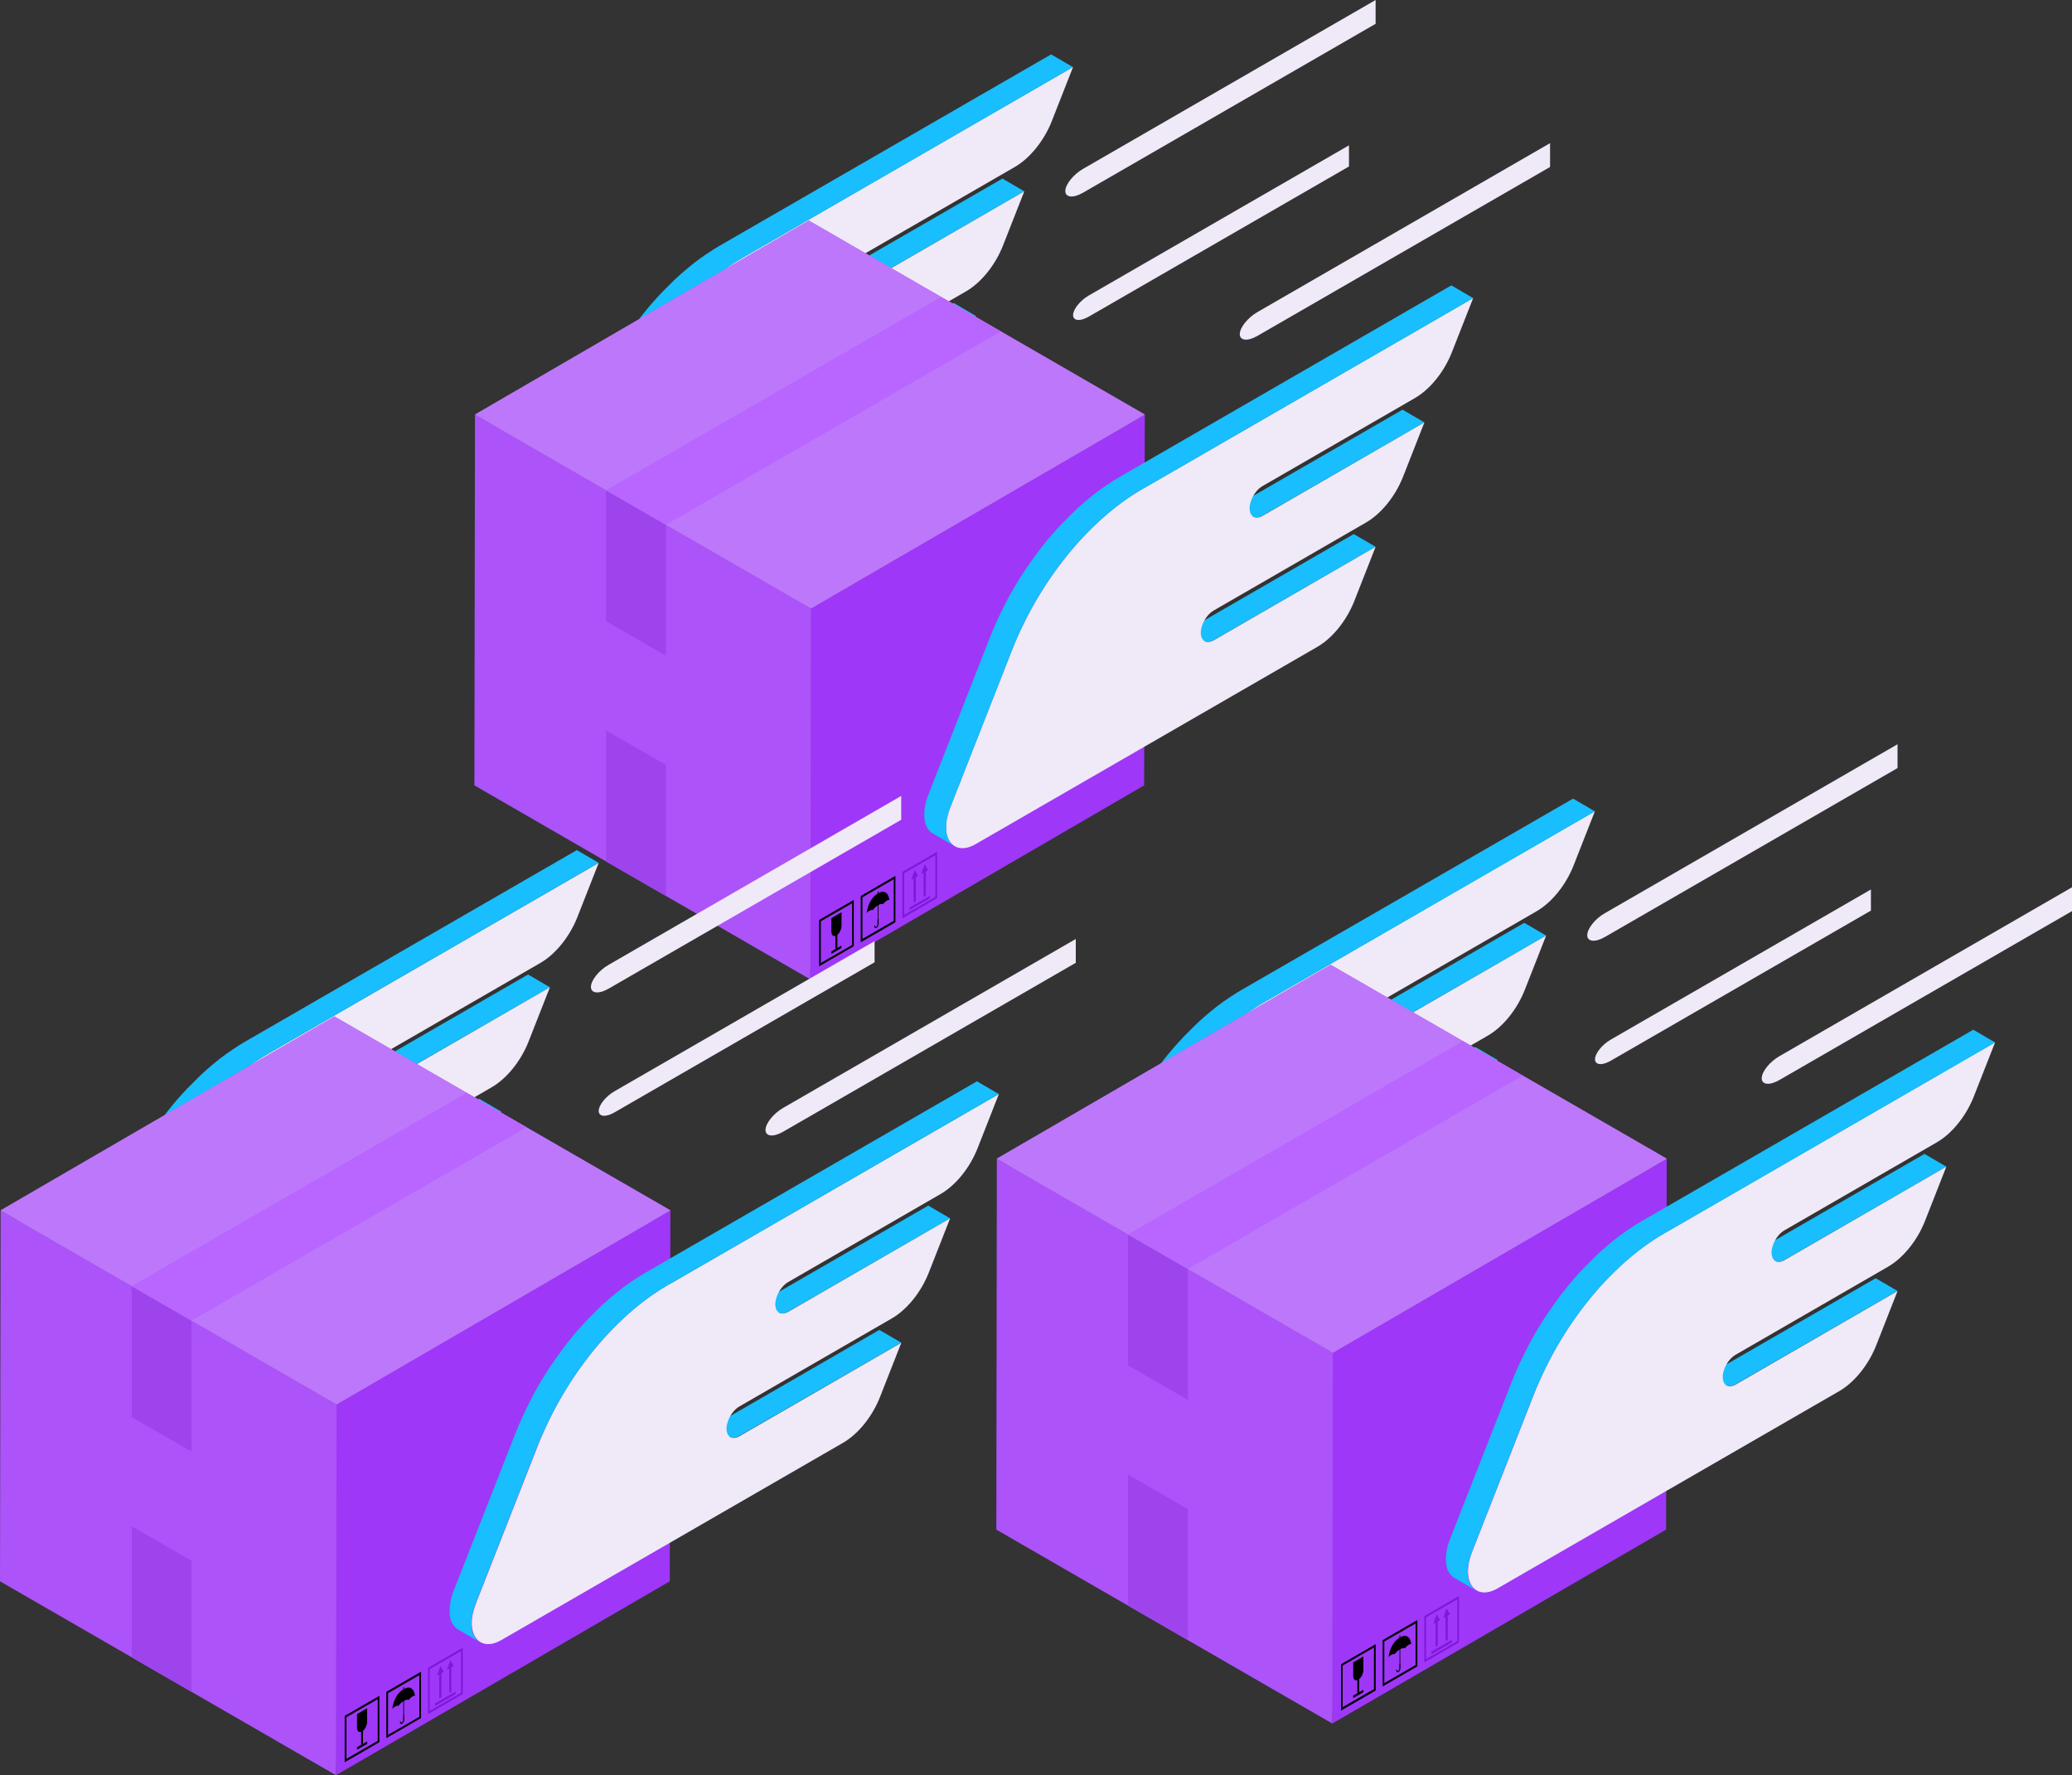 <svg xmlns="http://www.w3.org/2000/svg" viewBox="0 0 2000 1713.8" id="Fastproductdelivery"><rect x="0" y="0" width="2000" height="1713.8" fill="#333333" stroke="none"/><path fill="#18befd" d="m941.6 304.8-21.1-12.3-156.2 90.2c-.5.3-1.1.6-1.6.8-.2.1-.3.1-.5.2l-.9.3c-.2.1-.4.1-.6.2-.2 0-.3.1-.5.1s-.4.1-.7.1H758.2c-.3 0-.6-.1-.9-.1-.1 0-.2 0-.2-.1-.2-.1-.4-.1-.7-.2-.1 0-.1 0-.2-.1-.3-.1-.5-.2-.8-.4l21.1 12.3h.1l.6.3h.1c.1 0 .1 0 .2.1.1 0 .2.1.3.1.1 0 .2.1.3.1.1 0 .2 0 .2.1h.1c.2 0 .5.1.7.1H780.8c.1 0 .2 0 .3-.1.2 0 .3-.1.5-.1.1 0 .2 0 .3-.1.1 0 .2-.1.3-.1l.9-.3c.1 0 .2-.1.3-.1.1 0 .1-.1.2-.1.5-.2 1-.5 1.6-.8l156.4-90.1zM988.7 184.7l-21.1-12.3-156.2 90.2c-.5.3-1.1.6-1.6.8-.2.1-.3.1-.5.2l-.9.3c-.2.1-.4.1-.6.2-.2 0-.3.1-.5.1s-.4.1-.7.1H805.3c-.3 0-.6-.1-.9-.1-.1 0-.2 0-.2-.1-.2-.1-.4-.1-.7-.2-.1 0-.1 0-.2-.1-.3-.1-.5-.2-.8-.4l21.1 12.3h.1l.6.3h.1c.1 0 .1 0 .2.1.1 0 .2.1.3.1.1 0 .2.1.3.1.1 0 .2 0 .2.1h.1c.2 0 .5.1.7.1H827.9c.1 0 .2 0 .3-.1.2 0 .3-.1.5-.1.1 0 .2 0 .3-.1.1 0 .2-.1.3-.1l.9-.3c.1 0 .2-.1.3-.1.1 0 .1-.1.2-.1.5-.2 1-.5 1.6-.8l156.4-90.1z" class="coloraec7e6 svgShape"></path><path fill="#f0e9f7" d="m716.3 249.1 319.5-184.5-20.5 52.2c-7.5 19.1-21.2 36.1-36.1 44.6l-146.8 84.8c-4.4 2.5-8.5 7.6-10.7 13.3-4.9 12.4 1.2 20.9 10.8 15.4l156.2-90.2-20.5 52.2c-7.5 19.1-21.2 36.1-36.1 44.6l-146.8 84.8c-4.4 2.5-8.5 7.6-10.7 13.3-4.9 12.4 1.2 20.9 10.8 15.4l156.2-90.2-20.5 52.2c-7.5 19.1-21.2 36.1-36.1 44.6L555.6 591.8c-22 12.7-35.8-6.9-24.7-35.1l59.6-151.9c26.1-66.5 74-125.7 125.8-155.7z" class="colore9f0f7 svgShape"></path><path fill="#18befd" d="M595.3 393.1c.5-1.1 1-2.3 1.5-3.4.4-.9.8-1.9 1.3-2.8.5-1.1 1.1-2.3 1.6-3.4.4-.9.9-1.8 1.3-2.8.6-1.1 1.1-2.3 1.7-3.4.4-.9.9-1.8 1.3-2.7.6-1.2 1.2-2.3 1.8-3.5.4-.8.9-1.7 1.3-2.5.7-1.3 1.5-2.7 2.2-4 .4-.7.7-1.3 1.1-2 1.1-1.9 2.1-3.8 3.2-5.7.1-.1.1-.2.2-.3l3.6-6c.4-.6.8-1.3 1.2-1.9.8-1.3 1.6-2.7 2.5-4 .4-.7.9-1.4 1.3-2.1.9-1.3 1.7-2.6 2.6-4 .5-.8 1-1.5 1.6-2.3.8-1.2 1.6-2.4 2.5-3.6.5-.7 1-1.5 1.6-2.2l3-4.2c.5-.7 1-1.3 1.4-2 1.3-1.8 2.7-3.6 4-5.3.2-.2.3-.4.5-.6 1.7-2.2 3.4-4.3 5.1-6.4.5-.6.9-1.1 1.4-1.7 1.4-1.7 2.9-3.5 4.4-5.2.4-.4.8-.9 1.1-1.3.6-.6 1.1-1.3 1.7-1.9l2.4-2.7c.6-.7 1.2-1.3 1.8-1.9.8-.9 1.6-1.7 2.4-2.6.6-.7 1.2-1.3 1.9-1.9l2.4-2.4 1.9-1.9 2.1-2.1c1.4-1.3 2.7-2.6 4.1-3.9l1.2-1.2c1.8-1.6 3.6-3.3 5.3-4.8.4-.4.9-.7 1.3-1.1l4.2-3.6 1.8-1.5c1.4-1.1 2.7-2.2 4.1-3.3l1.5-1.2c1.8-1.4 3.7-2.8 5.6-4.2l.9-.6c1.6-1.1 3.2-2.2 4.7-3.3l1.8-1.2c1.4-.9 2.7-1.8 4.1-2.7.6-.4 1.1-.7 1.7-1.1 1.9-1.2 3.8-2.3 5.7-3.4l319.5-184.5-21.1-12.3-319.4 184.4c-1.9 1.1-3.8 2.3-5.7 3.4-.6.4-1.1.7-1.7 1.1-1.4.9-2.8 1.8-4.1 2.7l-1.8 1.2-4.8 3.3-.9.6c-1.9 1.4-3.7 2.8-5.6 4.2l-1.5 1.2c-1.4 1.1-2.7 2.2-4.1 3.3l-1.8 1.5-4.2 3.6c-.4.4-.9.7-1.3 1.1-1.8 1.6-3.6 3.2-5.3 4.8l-1.2 1.2c-1.4 1.3-2.8 2.6-4.1 4l-.8.8-1.3 1.3-1.9 1.9-2.4 2.4c-.6.6-1.2 1.3-1.9 1.9-.8.8-1.6 1.7-2.4 2.6-.6.6-1.2 1.3-1.8 1.9l-2.4 2.7c-.6.6-1.1 1.3-1.7 1.9l-.4.4c-.3.3-.5.6-.8.9-1.5 1.7-2.9 3.4-4.4 5.2-.5.6-.9 1.1-1.4 1.7-1.7 2.1-3.5 4.3-5.1 6.4 0 0 0 .1-.1.1-.1.2-.3.4-.4.6-1.4 1.8-2.7 3.5-4 5.3-.5.6-1 1.3-1.4 2l-3 4.2c-.3.4-.5.8-.8 1.1-.3.4-.5.7-.8 1.1-.8 1.2-1.7 2.4-2.5 3.6-.5.8-1 1.5-1.6 2.3-.9 1.3-1.7 2.6-2.6 3.9-.4.5-.7 1.1-1.1 1.6-.1.2-.2.3-.3.5-.8 1.3-1.7 2.6-2.5 4-.4.6-.8 1.3-1.2 1.9l-3.6 6c-.1.1-.1.2-.2.3-1.1 1.9-2.2 3.8-3.2 5.7-.4.7-.7 1.4-1.1 2-.7 1.3-1.4 2.6-2.2 4 0 .1-.1.2-.1.3-.4.8-.8 1.5-1.2 2.3-.6 1.2-1.2 2.3-1.8 3.5-.5.9-.9 1.8-1.3 2.7-.6 1.1-1.1 2.3-1.7 3.4-.1.2-.2.3-.2.5-.4.8-.7 1.5-1.1 2.3-.5 1.1-1.1 2.3-1.6 3.4-.4.9-.9 1.9-1.3 2.8-.5 1.1-1 2.3-1.5 3.4-.1.2-.2.4-.3.7-.5 1.1-.9 2.1-1.4 3.2-.3.6-.5 1.3-.8 1.9-.8 2-1.6 3.9-2.4 5.9l-59.6 151.9c-.1.1-.1.3-.2.4-.4 1-.7 1.9-1 2.8 0 .1-.1.2-.1.3-.3.9-.6 1.8-.8 2.7v.1c-.2.9-.4 1.7-.6 2.6 0 .2-.1.4-.1.6v.1c-.2.9-.3 1.7-.5 2.6 0 .2-.1.4-.1.7 0 .2-.1.4-.1.6-.1.6-.1 1.1-.2 1.7v.3c-.1.8-.1 1.7-.1 2.5v3.2c.1.8.1 1.5.2 2.2v.2c.1.7.2 1.3.4 1.9 0 .2.1.4.1.6.1.5.3 1 .4 1.5 0 .2.1.3.1.5.2.6.4 1.2.7 1.8.1.1.1.2.2.3.2.5.4.9.7 1.3.1.2.2.3.3.5.3.4.5.8.8 1.2.1.1.1.2.2.3.4.5.7.9 1.1 1.3l.3.3c.3.3.6.6 1 .9.1.1.2.2.4.3.4.3.9.7 1.4.9l21.1 12.3c-.5-.3-.9-.6-1.4-.9-.1-.1-.3-.2-.4-.3-.3-.3-.7-.6-1-.9l-.3-.3c-.4-.4-.8-.8-1.1-1.3-.1-.1-.1-.2-.2-.3-.3-.4-.6-.8-.8-1.2-.1-.2-.2-.3-.3-.5-.2-.4-.5-.9-.7-1.3-.1-.1-.1-.2-.2-.3-.3-.6-.5-1.2-.7-1.8-.1-.2-.1-.3-.1-.5-.2-.5-.3-1-.4-1.5 0-.2-.1-.4-.1-.6-.1-.6-.3-1.3-.4-1.9v-.2c-.1-.7-.2-1.5-.2-2.2v-3.2c0-.8 0-1.6.1-2.5v-.3c.1-.7.2-1.5.3-2.3 0-.2.1-.4.1-.7.1-.8.3-1.7.5-2.6v-.1c0-.2.1-.4.2-.6.2-.8.4-1.7.6-2.6.3-.9.5-1.9.8-2.8 0-.1.1-.2.1-.3l1.2-3.3 59.6-151.9c.8-2 1.6-3.9 2.4-5.9.3-.6.5-1.3.8-1.9.7-1.3 1.3-2.6 1.8-3.9z" class="coloraec7e6 svgShape"></path><path fill="#8654b2" d="m1089.6 400.2-.6 358-308.9-178.3.6-358z" class="colorb27a54 svgShape"></path><path fill="#a366d9" d="M1089.6 400.2h15.4L780.7 212.9v9z" class="colord99566 svgShape"></path><path fill="#905abf" d="m780.7 221.9-.6 358-306.8 178.3.6-358z" class="colorbf835a svgShape"></path><path fill="#a366d9" d="M780.7 221.9v-9L458.5 400.2h15.4z" class="colord99566 svgShape"></path><path fill="#7d4ea6" d="M780.1 579.9 473.3 758.2l306.8 178.3L1089 758.2z" class="colora6714e svgShape"></path><path fill="#9e37f8" d="m1105 400.2-.6 358-322.2 187.3.6-358.1z" class="colorf8ab37 svgShape"></path><path fill="#a366d9" d="m782.7 578.5.1 8.9L1105 400.2h-15.4z" class="colord99566 svgShape"></path><path fill="#ac53f9" d="m782.8 587.4-.6 358.1-324.3-187.3.6-358z" class="colorf9b953 svgShape"></path><path fill="#a366d9" d="M782.7 578.5 473.9 400.2h-15.4l324.3 187.2z" class="colord99566 svgShape"></path><path fill="#9e44ed" d="m642.8 865-57.7-33.3V705.2l57.7 33.3zM642.8 633.1l-57.7-33.3V473.3l57.7 33.3z" class="colored4944 svgShape"></path><g fill="#8018db" class="colordb8918 svgShape"><path d="m824.1 913.5-33.5 19.4v-44.7l33.5-19.4v44.7zm-31.8 16.2 30.2-17.4V872l-30.2 17.4v40.3z" fill="#000000" class="color000000 svgShape"></path><path d="M807.4 903.1c-2.7 1.6-4.9-.1-4.9-3.7v-13l9.8-5.7v13c-.1 3.7-2.2 7.9-4.9 9.4z" fill="#000000" class="color000000 svgShape"></path><path d="m808.3 915.1-1.9 1.1v-17.3l1.9-1z" fill="#000000" class="color000000 svgShape"></path><path d="M802.5 920.9v-2.4l9.7-5.7v2.4z" fill="#000000" class="color000000 svgShape"></path></g><g fill="#8018db" class="colordb8918 svgShape"><path d="m864.3 890.3-33.5 19.4V865l33.5-19.4v44.7zm-31.8 16.1 30.2-17.4v-40.2l-30.2 17.4v40.2z" fill="#000000" class="color000000 svgShape"></path><path d="m848 862.2-.1-1.3V860.6c0-.1 0-.1-.1-.2H847.5l-.1.1c0 .1-.1.1-.1.2s-.1.2-.1.3l-.1 1.5v.2c-8.4 5.2-10.2 15.9-10.5 18.7 0 0 1.2-1.5 3.1-2.4 1.9-.9 2.9-.5 2.9-.5s1.5-2.5 4.6-4.4v13.6l-.2.1v4.7c0 .9-.6 1.9-1.2 2.2-.6.3-1 0-1.1-.7v-.3c0-.3-.1-.4-.3-.4-.1 0-.1 0-.2.1l-.1.1-.1.1v.8c.1 1.3.9 2 1.9 1.5 1.2-.6 2.2-2.4 2.2-4v-4.7l-.2.1v-13.6c3.1-1.7 4.6-.9 4.6-.9s1-1.6 2.9-2.9c1.9-1.4 3.1-1.1 3.1-1.1-.4-2.4-2.1-11.2-10.5-6.6z" fill="#000000" class="color000000 svgShape"></path></g><path fill="#8018db" d="M904.5 867.1 871 886.5v-44.7l33.5-19.4v44.7zm-31.8 16.1 30.2-17.4v-40.2L872.7 843v40.2z" class="colordb8918 svgShape"></path><path fill="#8018db" d="M897.6 867.2 878 878.5v-2.4l19.6-11.3zM884 870.3l-2.1 1.2v-24.7l2.1-1.2z" class="colordb8918 svgShape"></path><path fill="#8018db" d="m886.2 845.6-3.2-5.7-3.3 9.4zM893.6 864.7l-2.1 1.3v-24.7l2.1-1.3z" class="colordb8918 svgShape"></path><path fill="#8018db" d="m895.8 840-3.2-5.6-3.3 9.4z" class="colordb8918 svgShape"></path><path fill="#bd77fb" d="M782.8 587.4 1105 400.2 780.7 212.9 458.5 400.2z" class="colorfbc977 svgShape"></path><path fill="#b866ff" d="M966.1 320 642.8 506.6l-57.7-33.3 323.3-186.6" class="colorff8666 svgShape"></path><path fill="#18befd" d="m1327.8 527.9-21.1-12.3-156.2 90.2c-.5.3-1.1.6-1.6.8-.2.1-.3.1-.5.2l-.9.3c-.2.1-.4.1-.6.2-.2 0-.3.1-.5.1s-.4.1-.7.1H1144.4c-.3 0-.6-.1-.9-.1-.1 0-.2 0-.2-.1-.2-.1-.4-.1-.7-.2-.1 0-.1 0-.2-.1-.3-.1-.5-.2-.8-.4l21.1 12.3h.1l.6.3h.1c.1 0 .1 0 .2.1.1 0 .2.1.3.1.1 0 .2.1.3.1.1 0 .2 0 .2.1h.1c.2 0 .5.1.7.1H1167c.1 0 .2 0 .3-.1.2 0 .3-.1.5-.1.1 0 .2 0 .3-.1.1 0 .2-.1.3-.1l.9-.3c.1 0 .2-.1.3-.1.1 0 .1-.1.2-.1.5-.2 1-.5 1.6-.8l156.4-90.1zM1374.9 407.8l-21.1-12.3-156.2 90.2c-.5.3-1.1.6-1.6.8-.2.1-.3.1-.5.2l-.9.3c-.2.1-.4.1-.6.2-.2 0-.3.1-.5.1s-.4.1-.7.1H1191.5c-.3 0-.6-.1-.9-.1-.1 0-.2 0-.2-.1-.2-.1-.4-.1-.7-.2-.1 0-.1 0-.2-.1-.3-.1-.5-.2-.8-.4l21.1 12.3h.1l.6.3h.1c.1 0 .1 0 .2.1.1 0 .2.1.3.1.1 0 .2.1.3.1.1 0 .2 0 .2.1h.1c.2 0 .5.1.7.1H1214.1c.1 0 .2 0 .3-.1.2 0 .3-.1.5-.1.1 0 .2 0 .3-.1.1 0 .2-.1.3-.1l.9-.3c.1 0 .2-.1.3-.1.1 0 .1-.1.2-.1.5-.2 1-.5 1.6-.8l156.4-90.1z" class="coloraec7e6 svgShape"></path><path fill="#f0e9f7" d="M1102.5 472.2 1422 287.7l-20.5 52.2c-7.5 19.1-21.2 36.1-36.1 44.6l-146.8 84.8c-4.4 2.5-8.5 7.6-10.7 13.3-4.9 12.4 1.2 20.9 10.8 15.4l156.2-90.2-20.5 52.2c-7.5 19.1-21.2 36.1-36.1 44.6l-146.8 84.8c-4.4 2.5-8.5 7.6-10.7 13.3-4.9 12.4 1.2 20.9 10.8 15.4l156.2-90.2-20.5 52.2c-7.5 19.1-21.2 36.1-36.1 44.6L941.8 814.9c-22 12.7-35.8-6.9-24.7-35.1l59.6-151.9c26.1-66.5 74-125.8 125.8-155.7z" class="colore9f0f7 svgShape"></path><path fill="#18befd" d="M981.6 616.2c.5-1.1 1-2.3 1.5-3.4.4-.9.8-1.9 1.3-2.8.5-1.1 1.1-2.3 1.6-3.4.4-.9.9-1.8 1.3-2.8.6-1.1 1.1-2.3 1.7-3.4.4-.9.9-1.8 1.3-2.7.6-1.2 1.2-2.3 1.8-3.5.4-.8.9-1.7 1.3-2.5.7-1.3 1.5-2.7 2.2-4 .4-.7.7-1.3 1.1-2 1.1-1.9 2.1-3.8 3.2-5.7.1-.1.1-.2.2-.3l3.6-6c.4-.6.8-1.3 1.2-1.9.8-1.3 1.6-2.7 2.5-4 .4-.7.9-1.4 1.3-2.1.9-1.3 1.7-2.6 2.6-4 .5-.8 1-1.5 1.6-2.3.8-1.2 1.6-2.4 2.5-3.6.5-.7 1-1.5 1.6-2.2l3-4.2c.5-.7 1-1.3 1.4-2 1.3-1.8 2.7-3.6 4-5.3.2-.2.3-.4.5-.6 1.7-2.2 3.4-4.3 5.1-6.5.5-.6.9-1.1 1.4-1.7 1.4-1.7 2.9-3.5 4.4-5.2.4-.4.8-.9 1.1-1.3.6-.6 1.1-1.3 1.7-1.9l2.4-2.7c.6-.7 1.2-1.3 1.8-1.9.8-.9 1.6-1.7 2.4-2.6.6-.7 1.2-1.3 1.9-1.9l2.4-2.4 1.9-1.9 2.1-2.1c1.4-1.3 2.7-2.6 4.1-3.9l1.2-1.2c1.8-1.6 3.6-3.3 5.3-4.8.4-.4.9-.7 1.3-1.1l4.2-3.6 1.8-1.5c1.4-1.1 2.7-2.2 4.1-3.3l1.5-1.2c1.8-1.4 3.7-2.8 5.6-4.2l.9-.6c1.6-1.1 3.2-2.2 4.7-3.3l1.8-1.2c1.4-.9 2.7-1.8 4.1-2.7.6-.4 1.1-.7 1.7-1.1 1.9-1.2 3.8-2.3 5.7-3.4L1422 287.8l-21.1-12.3L1081.5 460c-1.9 1.1-3.8 2.3-5.7 3.4-.6.4-1.1.7-1.7 1.1-1.4.9-2.8 1.8-4.1 2.7l-1.8 1.2-4.8 3.3-.9.6c-1.9 1.4-3.7 2.8-5.6 4.2l-1.5 1.2c-1.4 1.1-2.7 2.2-4.1 3.3l-1.8 1.5-4.2 3.6c-.4.4-.9.7-1.3 1.1-1.8 1.6-3.6 3.2-5.3 4.8l-1.2 1.2c-1.4 1.3-2.8 2.6-4.1 4l-.8.8-1.3 1.3-1.9 1.9-2.4 2.4c-.6.6-1.2 1.3-1.9 1.9-.8.8-1.6 1.7-2.4 2.6-.6.6-1.2 1.3-1.8 1.9l-2.4 2.7c-.6.6-1.1 1.3-1.7 1.9l-.4.4c-.3.3-.5.6-.8.9-1.5 1.7-2.9 3.4-4.4 5.2-.5.6-.9 1.1-1.4 1.7-1.7 2.1-3.5 4.3-5.1 6.4 0 0 0 .1-.1.1-.1.2-.3.4-.4.6-1.4 1.8-2.7 3.5-4 5.3-.5.6-1 1.3-1.4 2l-3 4.2c-.3.4-.5.8-.8 1.1-.3.4-.5.7-.8 1.1-.8 1.2-1.7 2.4-2.5 3.6-.5.8-1 1.5-1.6 2.3-.9 1.3-1.7 2.6-2.6 3.9-.4.5-.7 1.1-1.1 1.6-.1.2-.2.3-.3.5-.8 1.3-1.7 2.6-2.5 4-.4.6-.8 1.3-1.2 1.9l-3.6 6c-.1.1-.1.2-.2.3-1.1 1.9-2.2 3.8-3.2 5.7-.4.7-.7 1.4-1.1 2-.7 1.3-1.4 2.6-2.2 4 0 .1-.1.2-.1.3-.4.8-.8 1.5-1.2 2.3-.6 1.2-1.2 2.3-1.8 3.5-.5.9-.9 1.8-1.3 2.7-.6 1.1-1.1 2.3-1.7 3.4-.1.2-.2.3-.2.5-.4.8-.7 1.5-1.1 2.3-.5 1.1-1.1 2.3-1.6 3.4-.4.9-.9 1.9-1.3 2.8-.5 1.1-1 2.3-1.5 3.4-.1.2-.2.4-.3.7-.5 1.1-.9 2.1-1.4 3.2-.3.6-.5 1.3-.8 1.9-.8 2-1.6 3.9-2.4 5.9L896 767.5c-.1.1-.1.3-.2.4-.4 1-.7 1.9-1 2.8 0 .1-.1.2-.1.3-.3.9-.6 1.8-.8 2.7v.1c-.2.9-.4 1.7-.6 2.6 0 .2-.1.4-.1.6v.1c-.2.9-.3 1.7-.5 2.6 0 .2-.1.4-.1.7 0 .2-.1.4-.1.6-.1.6-.1 1.1-.2 1.7v.3c-.1.8-.1 1.7-.1 2.5v3.2c.1.8.1 1.5.2 2.2v.2c.1.7.2 1.3.4 1.9 0 .2.1.4.1.6.1.5.3 1 .4 1.5 0 .2.1.3.1.5.2.6.4 1.2.7 1.8.1.1.1.2.2.3.2.5.4.9.7 1.3.1.2.2.3.3.5.3.4.5.8.8 1.2.1.1.1.2.2.3.4.5.7.9 1.1 1.3l.3.3c.3.3.6.6 1 .9.1.1.2.2.4.3.4.3.9.7 1.4.9l21.1 12.3c-.5-.3-.9-.6-1.4-.9-.1-.1-.3-.2-.4-.3-.3-.3-.7-.6-1-.9l-.3-.3c-.4-.4-.8-.8-1.1-1.3-.1-.1-.1-.2-.2-.3-.3-.4-.6-.8-.8-1.2-.1-.2-.2-.3-.3-.5-.2-.4-.5-.9-.7-1.3-.1-.1-.1-.2-.2-.3-.3-.6-.5-1.2-.7-1.8-.1-.2-.1-.3-.1-.5-.2-.5-.3-1-.4-1.5 0-.2-.1-.4-.1-.6-.1-.6-.3-1.3-.4-1.9v-.2c-.1-.7-.2-1.5-.2-2.2v-3.2c0-.8 0-1.6.1-2.5v-.3c.1-.7.2-1.5.3-2.3 0-.2.1-.4.1-.7.1-.8.3-1.7.5-2.6v-.1c0-.2.1-.4.2-.6.2-.8.4-1.7.6-2.6.3-.9.5-1.9.8-2.8 0-.1.1-.2.1-.3l1.2-3.3 59.6-151.9c.8-2 1.6-3.9 2.4-5.9.3-.6.5-1.3.8-1.9.5-1.2 1-2.5 1.6-3.8z" class="coloraec7e6 svgShape"></path><defs><filter id="a" width="299.5" height="189.7" x="1028.3" y="0" filterUnits="userSpaceOnUse"><feFlood flood-color="#fff" flood-opacity="1" result="back"></feFlood><feBlend in="SourceGraphic" in2="back"></feBlend></filter></defs><mask id="b" width="299.5" height="189.7" x="1028.3" y="0" maskUnits="userSpaceOnUse"><g filter="url(#a)"><linearGradient id="c" x1="-149.899" x2="-18.531" y1="1264.461" y2="1491.997" gradientTransform="rotate(120 927.48 1106.725)" gradientUnits="userSpaceOnUse"><stop offset="0"></stop><stop offset="1" stop-color="#a852f3" class="stopColorb3b3b3 svgShape"></stop></linearGradient><path fill="url(#c)" d="M1028.3 184.4c0 6.3 7.6 7.1 17 1.7L1327.8 23V0l-282.5 163.1c-9.3 5.4-17 15-17 21.3z" mask="url(#b)"></path></g></mask><path fill="#f0e9f7" d="M1028.3 184.4c0 6.3 7.6 7.1 17 1.7L1327.8 23V0l-282.5 163.1c-9.3 5.4-17 15-17 21.3z" class="colore9f0f7 svgShape"></path><defs><filter id="d" width="299.5" height="189.7" x="1196.7" y="138.2" filterUnits="userSpaceOnUse"><feFlood flood-color="#fff" flood-opacity="1" result="back"></feFlood><feBlend in="SourceGraphic" in2="back"></feBlend></filter></defs><mask id="e" width="299.5" height="189.7" x="1196.7" y="138.2" maskUnits="userSpaceOnUse"><g filter="url(#d)"><linearGradient id="f" x1="-114.453" x2="16.915" y1="1049.532" y2="1277.068" gradientTransform="rotate(120 927.48 1106.725)" gradientUnits="userSpaceOnUse"><stop offset="0"></stop><stop offset="1" stop-color="#a852f3" class="stopColorb3b3b3 svgShape"></stop></linearGradient><path fill="url(#f)" d="M1196.7 322.6c0 6.3 7.6 7.1 17 1.7l282.5-163.1v-23l-282.5 163.1c-9.3 5.4-17 14.9-17 21.3z" mask="url(#e)"></path></g></mask><path fill="#f0e9f7" d="M1196.7 322.6c0 6.3 7.6 7.1 17 1.7l282.5-163.1v-23l-282.5 163.1c-9.3 5.4-17 14.9-17 21.3z" class="colore9f0f7 svgShape"></path><defs><filter id="g" width="266.3" height="168.7" x="1035.8" y="140.2" filterUnits="userSpaceOnUse"><feFlood flood-color="#fff" flood-opacity="1" result="back"></feFlood><feBlend in="SourceGraphic" in2="back"></feBlend></filter></defs><mask id="h" width="266.3" height="168.7" x="1035.8" y="140.2" maskUnits="userSpaceOnUse"><g filter="url(#g)"><linearGradient id="i" x1="-24.609" x2="92.207" y1="1222.045" y2="1424.376" gradientTransform="rotate(120 927.48 1106.725)" gradientUnits="userSpaceOnUse"><stop offset="0"></stop><stop offset="1" stop-color="#a852f3" class="stopColorb3b3b3 svgShape"></stop></linearGradient><path fill="url(#i)" d="M1035.8 304.2c0 5.6 6.8 6.3 15.1 1.5l251.2-145v-20.4l-251.2 145c-8.3 4.8-15.1 13.3-15.1 18.9z" mask="url(#h)"></path></g></mask><path fill="#f0e9f7" d="M1035.8 304.2c0 5.6 6.8 6.3 15.1 1.5l251.2-145v-20.4l-251.2 145c-8.3 4.8-15.1 13.3-15.1 18.9z" class="colore9f0f7 svgShape"></path><path fill="#18befd" d="m483.7 1073.1-21.1-12.3-156.2 90.2c-.5.3-1.1.6-1.6.8-.2.1-.3.1-.5.2l-.9.3c-.2.1-.4.1-.6.2-.2 0-.3.1-.5.1s-.4.1-.7.1H300.3c-.3 0-.6-.1-.9-.1-.1 0-.2 0-.2-.1-.2-.1-.4-.1-.7-.2-.1 0-.1 0-.2-.1-.3-.1-.5-.2-.8-.4l21.1 12.3h.1l.6.3h.1c.1 0 .1 0 .2.1.1 0 .2.1.3.1.1 0 .2.1.3.1.1 0 .2 0 .2.1h.1c.2 0 .5.1.7.1H322.9c.1 0 .2 0 .3-.1.2 0 .3-.1.5-.1.1 0 .2 0 .3-.1.1 0 .2-.1.3-.1l.9-.3c.1 0 .2-.1.3-.1.1 0 .1-.1.2-.1.5-.2 1-.5 1.6-.8l156.4-90.1zM530.8 953.1l-21.1-12.3-156.2 90.2c-.5.3-1.1.6-1.6.8-.2.1-.3.1-.5.2l-.9.3c-.2.1-.4.1-.6.2-.2 0-.3.1-.5.1s-.4.1-.7.1H347.4c-.3 0-.6-.1-.9-.1-.1 0-.2 0-.2-.1-.2-.1-.4-.1-.7-.2-.1 0-.1 0-.2-.1-.3-.1-.5-.2-.8-.4l21.1 12.3h.1l.6.3h.1c.1 0 .1 0 .2.1.1 0 .2.1.3.1.1 0 .2.1.3.1.1 0 .2 0 .2.1h.1c.2 0 .5.1.7.1H370c.1 0 .2 0 .3-.1.2 0 .3-.1.5-.1.1 0 .2 0 .3-.1.1 0 .2-.1.3-.1l.9-.3c.1 0 .2-.1.3-.1.1 0 .1-.1.2-.1.5-.2 1-.5 1.6-.8l156.4-90.1z" class="coloraec7e6 svgShape"></path><path fill="#f0e9f7" d="M258.4 1017.5 577.9 833l-20.5 52.2c-7.5 19.1-21.2 36.1-36.1 44.6l-146.8 84.8c-4.4 2.5-8.5 7.6-10.7 13.3-4.9 12.4 1.2 20.9 10.8 15.4l156.2-90.2-20.5 52.2c-7.5 19.1-21.2 36.1-36.1 44.6l-146.8 84.8c-4.4 2.5-8.5 7.6-10.7 13.3-4.9 12.4 1.2 20.9 10.8 15.4l156.2-90.2-20.5 52.2c-7.5 19.1-21.2 36.1-36.1 44.6L97.7 1360.2c-22 12.7-35.8-6.9-24.7-35.1l59.6-151.9c26.1-66.6 74-125.8 125.8-155.7z" class="colore9f0f7 svgShape"></path><path fill="#18befd" d="M137.4 1161.5c.5-1.1 1-2.3 1.5-3.4.4-.9.8-1.9 1.3-2.8.5-1.1 1.1-2.3 1.6-3.4.4-.9.9-1.8 1.3-2.8.6-1.1 1.1-2.3 1.7-3.4.4-.9.9-1.8 1.3-2.7.6-1.2 1.2-2.3 1.8-3.5.4-.8.9-1.7 1.3-2.5.7-1.3 1.5-2.7 2.2-4 .4-.7.7-1.3 1.1-2 1.1-1.9 2.1-3.8 3.2-5.7.1-.1.1-.2.2-.3l3.6-6c.4-.6.8-1.3 1.2-1.9.8-1.3 1.6-2.7 2.5-4 .4-.7.9-1.4 1.3-2.1.9-1.3 1.7-2.6 2.6-4 .5-.8 1-1.5 1.6-2.3.8-1.2 1.6-2.4 2.5-3.6.5-.7 1-1.5 1.6-2.2l3-4.2c.5-.7 1-1.3 1.4-2 1.3-1.8 2.7-3.6 4-5.3.2-.2.3-.4.5-.6 1.7-2.2 3.4-4.3 5.1-6.5.5-.6.9-1.1 1.4-1.7 1.4-1.7 2.9-3.5 4.4-5.2.4-.4.8-.9 1.1-1.3.6-.6 1.1-1.3 1.7-1.9l2.4-2.7c.6-.7 1.2-1.3 1.8-1.9.8-.9 1.6-1.7 2.4-2.6.6-.7 1.2-1.3 1.9-1.9l2.4-2.4 1.9-1.9 2.1-2.1c1.4-1.3 2.7-2.6 4.1-3.9l1.2-1.2c1.8-1.6 3.6-3.3 5.3-4.8.4-.4.9-.7 1.3-1.1l4.2-3.6 1.8-1.5c1.4-1.1 2.7-2.2 4.1-3.3l1.5-1.2c1.8-1.4 3.7-2.8 5.6-4.2l.9-.6c1.6-1.1 3.2-2.2 4.7-3.3l1.8-1.2c1.4-.9 2.7-1.8 4.1-2.7.6-.4 1.1-.7 1.7-1.1 1.9-1.2 3.8-2.3 5.7-3.4L577.9 833l-21.1-12.3-319.5 184.5c-1.9 1.1-3.8 2.3-5.7 3.4-.6.4-1.1.7-1.7 1.1-1.4.9-2.8 1.8-4.1 2.7l-1.8 1.2-4.8 3.3-.9.6c-1.9 1.4-3.7 2.8-5.6 4.2l-1.5 1.2c-1.4 1.1-2.7 2.2-4.1 3.3l-1.8 1.5-4.2 3.6c-.4.4-.9.7-1.3 1.1-1.8 1.6-3.6 3.2-5.3 4.8l-1.2 1.2c-1.4 1.3-2.8 2.6-4.1 4l-.8.8-1.3 1.3-1.9 1.9-2.4 2.4c-.6.6-1.2 1.3-1.9 1.9-.8.8-1.6 1.7-2.4 2.6-.6.6-1.2 1.3-1.8 1.9l-2.4 2.7c-.6.6-1.1 1.3-1.7 1.9l-.4.4c-.3.3-.5.6-.8.9-1.5 1.7-2.9 3.4-4.4 5.2-.5.6-.9 1.1-1.4 1.7-1.7 2.1-3.5 4.3-5.1 6.4 0 0 0 .1-.1.1-.1.2-.3.4-.4.6-1.4 1.8-2.7 3.5-4 5.3-.5.6-1 1.3-1.4 2l-3 4.2c-.3.4-.5.8-.8 1.1-.3.4-.5.7-.8 1.1-.8 1.2-1.7 2.4-2.5 3.6-.5.8-1 1.5-1.6 2.3-.9 1.3-1.7 2.6-2.6 3.9-.4.5-.7 1.1-1.1 1.6-.1.2-.2.3-.3.5-.8 1.3-1.7 2.6-2.5 4-.4.6-.8 1.3-1.2 1.9l-3.6 6c-.1.1-.1.2-.2.3-1.1 1.9-2.2 3.8-3.2 5.7-.4.7-.7 1.4-1.1 2-.7 1.3-1.4 2.6-2.2 4 0 .1-.1.2-.1.3-.4.8-.8 1.5-1.2 2.3-.6 1.2-1.2 2.3-1.8 3.5-.5.9-.9 1.8-1.3 2.7-.6 1.1-1.1 2.3-1.7 3.4-.1.2-.2.3-.2.5-.4.8-.7 1.5-1.1 2.3-.5 1.1-1.1 2.3-1.6 3.4-.4.9-.9 1.9-1.3 2.8-.5 1.1-1 2.3-1.5 3.4-.1.2-.2.4-.3.7-.5 1.1-.9 2.1-1.4 3.2-.3.6-.5 1.3-.8 1.9-.8 2-1.6 3.9-2.4 5.9l-59.6 151.9c-.1.1-.1.3-.2.4-.4 1-.7 1.9-1 2.8 0 .1-.1.2-.1.3-.3.9-.6 1.8-.8 2.7v.1c-.2.9-.4 1.7-.6 2.6 0 .2-.1.4-.1.6v.1c-.2.9-.3 1.7-.5 2.6 0 .2-.1.4-.1.7 0 .2-.1.4-.1.6-.1.6-.1 1.1-.2 1.7v.3c-.1.8-.1 1.7-.1 2.5v3.2c.1.8.1 1.5.2 2.2v.2c.1.7.2 1.3.4 1.9 0 .2.1.4.1.6.1.5.3 1 .4 1.5 0 .2.1.3.1.5.2.6.4 1.2.7 1.8.1.1.1.2.2.3.2.5.4.9.7 1.3.1.2.2.3.3.5.3.4.5.8.8 1.2.1.1.1.2.2.3.4.5.7.9 1.1 1.3l.3.3c.3.3.6.6 1 .9.1.1.3.2.4.3.4.3.9.7 1.4.9l21.1 12.3c-.5-.3-.9-.6-1.4-.9-.1-.1-.3-.2-.4-.3-.3-.3-.7-.6-1-.9l-.3-.3c-.4-.4-.8-.8-1.1-1.3-.1-.1-.1-.2-.2-.3-.3-.4-.6-.8-.8-1.2-.1-.2-.2-.3-.3-.5-.2-.4-.5-.9-.7-1.3-.1-.1-.1-.2-.2-.3-.3-.6-.5-1.2-.7-1.8-.1-.2-.1-.3-.1-.5-.2-.5-.3-1-.4-1.5 0-.2-.1-.4-.1-.6-.1-.6-.3-1.3-.4-1.9v-.2c-.1-.7-.2-1.5-.2-2.2v-3.2c0-.8 0-1.6.1-2.5v-.3c.1-.7.2-1.5.3-2.3 0-.2.1-.4.1-.7.1-.8.3-1.7.5-2.6v-.1c0-.2.1-.4.2-.6.2-.8.4-1.7.6-2.6.3-.9.5-1.9.8-2.8 0-.1.1-.2.1-.3l1.2-3.3 59.6-151.9c.8-2 1.6-3.9 2.4-5.9.3-.6.5-1.3.8-1.9.7-1.3 1.3-2.5 1.8-3.8z" class="coloraec7e6 svgShape"></path><path fill="#8654b2" d="m631.7 1168.5-.6 358.1-308.9-178.3.6-358.1z" class="colorb27a54 svgShape"></path><path fill="#a366d9" d="M631.7 1168.5h15.4L322.8 981.3v8.9z" class="colord99566 svgShape"></path><path fill="#905abf" d="m322.8 990.2-.6 358.1-306.8 178.3.6-358.1z" class="colorbf835a svgShape"></path><path fill="#a366d9" d="M322.8 990.2v-8.9L.6 1168.5H16z" class="colord99566 svgShape"></path><path fill="#7d4ea6" d="M322.2 1348.3 15.4 1526.6l306.8 178.3 308.9-178.3z" class="colora6714e svgShape"></path><path fill="#9e37f8" d="m647.1 1168.5-.6 358.1-322.2 187.2.6-358z" class="colorf8ab37 svgShape"></path><path fill="#a366d9" d="m324.8 1346.8.1 9 322.2-187.3h-15.4z" class="colord99566 svgShape"></path><path fill="#ac53f9" d="m324.9 1355.8-.6 358L0 1526.6l.6-358.1z" class="colorf9b953 svgShape"></path><path fill="#a366d9" d="M324.8 1346.8 16 1168.5H.6l324.3 187.3z" class="colord99566 svgShape"></path><path fill="#9e44ed" d="m184.9 1633.3-57.7-33.3v-126.5l57.7 33.3zM184.9 1401.4l-57.7-33.3v-126.5l57.7 33.3z" class="colored4944 svgShape"></path><g fill="#8018db" class="colordb8918 svgShape"><path d="m366.2 1681.9-33.5 19.4v-44.7l33.5-19.4v44.7zm-31.8 16.1 30.2-17.4v-40.2l-30.2 17.4v40.2z" fill="#000000" class="color000000 svgShape"></path><path d="M349.5 1671.5c-2.7 1.6-4.9-.1-4.9-3.7v-13l9.8-5.7v13c0 3.6-2.2 7.8-4.9 9.4z" fill="#000000" class="color000000 svgShape"></path><path d="m350.4 1683.5-1.8 1v-17.2l1.8-1.1z" fill="#000000" class="color000000 svgShape"></path><path d="M344.6 1689.2v-2.4l9.8-5.6v2.4z" fill="#000000" class="color000000 svgShape"></path></g><g fill="#8018db" class="colordb8918 svgShape"><path d="m406.4 1658.6-33.5 19.4v-44.7l33.5-19.4v44.7zm-31.8 16.2 30.2-17.4v-40.2l-30.2 17.4v40.2z" fill="#000000" class="color000000 svgShape"></path><path d="m390.1 1630.5-.1-1.3V1628.9c0-.1 0-.1-.1-.2H389.6l-.1.1c0 .1-.1.1-.1.2s-.1.2-.1.3l-.1 1.5v.2c-8.4 5.2-10.2 15.9-10.5 18.7 0 0 1.2-1.5 3.1-2.4 1.9-.9 2.9-.5 2.9-.5s1.5-2.5 4.6-4.4v13.6l-.2.1v4.7c0 .9-.6 1.9-1.2 2.2-.6.3-1 0-1.1-.7v-.3c0-.3-.1-.4-.3-.4-.1 0-.1 0-.2.1l-.1.1-.1.1v.8c.1 1.3.9 2 1.9 1.5 1.2-.6 2.2-2.4 2.2-4v-4.7l-.2.1V1642c3.1-1.7 4.6-.9 4.6-.9s1-1.6 2.9-2.9c1.9-1.4 3.1-1.1 3.1-1.1-.3-2.4-2.1-11.2-10.5-6.6z" fill="#000000" class="color000000 svgShape"></path></g><path fill="#8018db" d="m446.7 1635.4-33.5 19.4v-44.7l33.5-19.4v44.7zm-31.9 16.2 30.2-17.4V1594l-30.2 17.4v40.2z" class="colordb8918 svgShape"></path><path fill="#8018db" d="m439.7 1635.6-19.6 11.3v-2.5l19.6-11.3zM426.1 1638.6l-2.1 1.2v-24.7l2.1-1.2z" class="colordb8918 svgShape"></path><path fill="#8018db" d="m428.4 1613.9-3.3-5.6-3.3 9.4zM435.7 1633.1l-2.1 1.2v-24.7l2.1-1.2z" class="colordb8918 svgShape"></path><path fill="#8018db" d="m437.9 1608.4-3.2-5.7-3.3 9.4z" class="colordb8918 svgShape"></path><path fill="#bd77fb" d="m324.9 1355.8 322.2-187.3-324.3-187.2L.6 1168.5z" class="colorfbc977 svgShape"></path><path fill="#b866ff" d="m508.2 1088.3-323.3 186.6-57.7-33.3L450.5 1055" class="colorff8666 svgShape"></path><path fill="#18befd" d="m869.9 1296.2-21.1-12.3-156.2 90.2c-.5.3-1.1.6-1.6.8-.2.1-.3.1-.5.2l-.9.3c-.2.1-.4.1-.6.2-.2 0-.3.1-.5.1s-.4.1-.7.1H686.5c-.3 0-.6-.1-.9-.1-.1 0-.2 0-.2-.1-.2-.1-.4-.1-.7-.2-.1 0-.1 0-.2-.1-.3-.1-.5-.2-.8-.4l21.1 12.3h.1l.6.3h.1c.1 0 .1 0 .2.1.1 0 .2.1.3.1.1 0 .2.1.3.1.1 0 .2 0 .2.1h.1c.2 0 .5.1.7.1H709.1c.1 0 .2 0 .3-.1.2 0 .3-.1.5-.1.1 0 .2 0 .3-.1.1 0 .2-.1.3-.1l.9-.3c.1 0 .2-.1.3-.1.1 0 .1-.1.2-.1.5-.2 1-.5 1.6-.8l156.4-90.1zM917.1 1176.2l-21.1-12.3-156.2 90.2c-.5.3-1.1.6-1.6.8-.2.1-.3.1-.5.2l-.9.3c-.2.1-.4.1-.6.2-.2 0-.3.1-.5.1s-.4.1-.7.1H733.7c-.3 0-.6-.1-.9-.1-.1 0-.2 0-.2-.1-.2-.1-.4-.1-.7-.2-.1 0-.1 0-.2-.1-.3-.1-.5-.2-.8-.4l21.1 12.3h.1l.6.3h.1c.1 0 .1 0 .2.1.1 0 .2.1.3.1.1 0 .2 0 .3.1.1 0 .2 0 .2.1h.1c.2 0 .5.1.7.1H756.3c.1 0 .2 0 .3-.1.2 0 .3-.1.5-.1.1 0 .2 0 .3-.1.1 0 .2-.1.3-.1l.9-.3c.1 0 .2-.1.3-.1.1 0 .1-.1.2-.1.5-.2 1-.5 1.6-.8l156.4-90.1z" class="coloraec7e6 svgShape"></path><path fill="#f0e9f7" d="m644.7 1240.6 319.5-184.5-20.5 52.2c-7.5 19.1-21.2 36.1-36.1 44.6l-146.8 84.8c-4.4 2.5-8.5 7.6-10.7 13.3-4.9 12.4 1.2 20.9 10.8 15.4l156.2-90.2-20.5 52.2c-7.5 19.1-21.2 36.1-36.1 44.6l-146.8 84.8c-4.4 2.5-8.5 7.6-10.7 13.3-4.9 12.4 1.2 20.9 10.8 15.4l156.2-90.2-20.5 52.2c-7.5 19.1-21.2 36.1-36.1 44.6L484 1583.3c-22 12.7-35.8-6.9-24.7-35.1l59.6-151.9c26.1-66.6 73.9-125.8 125.8-155.7z" class="colore9f0f7 svgShape"></path><path fill="#18befd" d="M523.7 1384.6c.5-1.1 1-2.3 1.5-3.4.4-.9.8-1.9 1.3-2.8.5-1.1 1.1-2.3 1.6-3.4.4-.9.9-1.8 1.3-2.8.6-1.1 1.1-2.3 1.7-3.4.4-.9.9-1.8 1.3-2.7.6-1.2 1.2-2.3 1.8-3.5.4-.8.9-1.7 1.3-2.5.7-1.3 1.5-2.7 2.2-4 .4-.7.7-1.3 1.1-2 1.1-1.9 2.1-3.8 3.2-5.7.1-.1.1-.2.2-.3l3.6-6c.4-.6.8-1.3 1.2-1.9.8-1.3 1.6-2.7 2.5-4 .4-.7.9-1.4 1.3-2.1.9-1.3 1.7-2.6 2.6-4 .5-.8 1-1.5 1.6-2.3.8-1.2 1.6-2.4 2.5-3.6.5-.7 1-1.5 1.6-2.2l3-4.2c.5-.7 1-1.3 1.4-2 1.3-1.8 2.7-3.6 4-5.3.2-.2.3-.4.5-.6 1.7-2.2 3.4-4.3 5.1-6.5.5-.6.9-1.1 1.4-1.7 1.4-1.7 2.9-3.5 4.4-5.2.4-.4.8-.9 1.1-1.3.6-.6 1.1-1.3 1.7-1.9l2.4-2.7c.6-.7 1.2-1.3 1.8-1.9.8-.9 1.6-1.7 2.4-2.6.6-.7 1.2-1.3 1.9-1.9l2.4-2.4 1.9-1.9 2.1-2.1c1.4-1.3 2.7-2.6 4.1-3.9l1.2-1.2c1.8-1.6 3.6-3.3 5.3-4.8.4-.4.9-.7 1.3-1.1l4.2-3.6 1.8-1.5c1.4-1.1 2.7-2.2 4.1-3.3l1.5-1.2c1.8-1.4 3.7-2.8 5.6-4.2l.9-.6c1.6-1.1 3.2-2.2 4.7-3.3l1.8-1.2c1.4-.9 2.7-1.8 4.1-2.7.6-.4 1.1-.7 1.7-1.1 1.9-1.2 3.8-2.3 5.7-3.4l319.5-184.5-21.1-12.3-319.5 184.5c-1.9 1.1-3.8 2.3-5.7 3.4-.6.4-1.1.7-1.7 1.1-1.4.9-2.8 1.8-4.1 2.7l-1.8 1.2-4.8 3.3-.9.6c-1.9 1.4-3.7 2.8-5.6 4.2l-1.5 1.2c-1.4 1.1-2.7 2.2-4.1 3.3l-1.8 1.5-4.2 3.6c-.4.4-.9.7-1.3 1.1-1.8 1.6-3.6 3.2-5.3 4.8l-1.2 1.2c-1.4 1.3-2.8 2.6-4.1 4l-.8.8-1.3 1.3-1.9 1.9-2.4 2.4c-.6.6-1.2 1.3-1.9 1.9-.8.8-1.6 1.7-2.4 2.6-.6.6-1.2 1.3-1.8 1.9l-2.4 2.7c-.6.6-1.1 1.3-1.7 1.9l-.4.4c-.3.3-.5.6-.8.9-1.5 1.7-2.9 3.4-4.4 5.2-.5.6-.9 1.1-1.4 1.7-1.7 2.1-3.5 4.3-5.1 6.4 0 0 0 .1-.1.1-.1.2-.3.4-.4.6-1.4 1.8-2.7 3.5-4 5.3-.5.6-1 1.3-1.4 2l-3 4.2c-.3.4-.5.8-.8 1.1-.3.4-.5.7-.8 1.1-.8 1.2-1.7 2.4-2.5 3.6-.5.8-1 1.5-1.6 2.3-.9 1.3-1.7 2.6-2.6 3.9-.4.5-.7 1.1-1.1 1.6-.1.2-.2.3-.3.5-.8 1.3-1.7 2.6-2.5 4-.4.6-.8 1.3-1.2 1.9l-3.6 6c-.1.1-.1.2-.2.3-1.1 1.9-2.2 3.8-3.2 5.7-.4.7-.7 1.4-1.1 2-.7 1.3-1.4 2.6-2.2 4 0 .1-.1.2-.1.3-.4.8-.8 1.5-1.2 2.3-.6 1.2-1.2 2.3-1.8 3.5-.5.9-.9 1.8-1.3 2.7-.6 1.1-1.1 2.3-1.7 3.4-.1.2-.2.3-.2.5-.4.8-.7 1.5-1.1 2.3-.5 1.1-1.1 2.3-1.6 3.4-.4.9-.9 1.9-1.3 2.8-.5 1.1-1 2.3-1.5 3.4-.1.2-.2.4-.3.7-.5 1.1-.9 2.1-1.4 3.2-.3.6-.5 1.3-.8 1.9-.8 2-1.6 3.9-2.4 5.9L437.8 1536c-.1.1-.1.3-.2.4-.4 1-.7 1.9-1 2.8 0 .1-.1.2-.1.3-.3.9-.6 1.8-.8 2.7v.1c-.2.9-.4 1.7-.6 2.6 0 .2-.1.4-.1.6v.1c-.2.9-.3 1.7-.5 2.6 0 .2-.1.4-.1.7 0 .2-.1.4-.1.6-.1.6-.1 1.1-.2 1.7v.3c-.1.8-.1 1.7-.1 2.5v3.2c.1.8.1 1.5.2 2.2v.2c.1.7.2 1.3.4 1.9 0 .2.1.4.1.6.1.5.3 1 .4 1.5 0 .2.1.3.1.5.2.6.4 1.2.7 1.8.1.1.1.2.2.3.2.5.4.9.7 1.3.1.2.2.3.3.5.3.4.5.8.8 1.2.1.1.1.2.2.3.4.5.7.9 1.1 1.3l.3.3c.3.3.6.6 1 .9.1.1.2.2.4.3.4.3.9.7 1.4.9l21.1 12.3c-.5-.3-.9-.6-1.4-.9-.1-.1-.3-.2-.4-.3-.3-.3-.7-.6-1-.9l-.3-.3c-.4-.4-.8-.8-1.1-1.3-.1-.1-.1-.2-.2-.3-.3-.4-.6-.8-.8-1.2-.1-.2-.2-.3-.3-.5-.2-.4-.5-.9-.7-1.3-.1-.1-.1-.2-.2-.3-.3-.6-.5-1.2-.7-1.8-.1-.2-.1-.3-.1-.5-.2-.5-.3-1-.4-1.5 0-.2-.1-.4-.1-.6-.1-.6-.3-1.3-.4-1.9v-.2c-.1-.7-.2-1.5-.2-2.2v-3.2c0-.8 0-1.6.1-2.5v-.3c.1-.7.2-1.5.3-2.3 0-.2.1-.4.1-.7.1-.8.3-1.7.5-2.6v-.1c0-.2.1-.4.2-.6.2-.8.4-1.7.6-2.6.3-.9.5-1.9.8-2.8 0-.1.1-.2.1-.3l1.2-3.3 59.6-151.9c.8-2 1.6-3.9 2.4-5.9.3-.6.5-1.3.8-1.9.8-1.4 1.3-2.7 1.9-3.9z" class="coloraec7e6 svgShape"></path><defs><filter id="j" width="299.5" height="189.7" x="570.4" y="768.3" filterUnits="userSpaceOnUse"><feFlood flood-color="#fff" flood-opacity="1" result="back"></feFlood><feBlend in="SourceGraphic" in2="back"></feBlend></filter></defs><mask id="k" width="299.5" height="189.7" x="570.4" y="768.3" maskUnits="userSpaceOnUse"><g filter="url(#j)"><linearGradient id="l" x1="744.473" x2="875.841" y1="1276.82" y2="1504.356" gradientTransform="rotate(120 927.48 1106.725)" gradientUnits="userSpaceOnUse"><stop offset="0"></stop><stop offset="1" stop-color="#a852f3" class="stopColorb3b3b3 svgShape"></stop></linearGradient><path fill="url(#l)" d="M570.4 952.8c0 6.3 7.6 7.1 17 1.7l282.5-163.1v-23L587.4 931.5c-9.3 5.3-17 14.9-17 21.3z" mask="url(#k)"></path></g></mask><path fill="#f0e9f7" d="M570.4 952.8c0 6.3 7.6 7.1 17 1.7l282.5-163.1v-23L587.4 931.5c-9.3 5.3-17 14.9-17 21.3z" class="colore9f0f7 svgShape"></path><defs><filter id="m" width="299.5" height="189.7" x="738.9" y="906.5" filterUnits="userSpaceOnUse"><feFlood flood-color="#fff" flood-opacity="1" result="back"></feFlood><feBlend in="SourceGraphic" in2="back"></feBlend></filter></defs><mask id="n" width="299.5" height="189.7" x="738.9" y="906.5" maskUnits="userSpaceOnUse"><g filter="url(#m)"><linearGradient id="o" x1="779.919" x2="911.287" y1="1061.89" y2="1289.426" gradientTransform="rotate(120 927.48 1106.725)" gradientUnits="userSpaceOnUse"><stop offset="0"></stop><stop offset="1" stop-color="#a852f3" class="stopColorb3b3b3 svgShape"></stop></linearGradient><path fill="url(#o)" d="M738.9 1090.9c0 6.3 7.6 7.1 17 1.7l282.5-163.1v-23l-282.5 163.1c-9.4 5.4-17 15-17 21.3z" mask="url(#n)"></path></g></mask><path fill="#f0e9f7" d="M738.9 1090.9c0 6.3 7.6 7.1 17 1.7l282.5-163.1v-23l-282.5 163.1c-9.4 5.4-17 15-17 21.3z" class="colore9f0f7 svgShape"></path><defs><filter id="p" width="266.3" height="168.7" x="577.9" y="908.6" filterUnits="userSpaceOnUse"><feFlood flood-color="#fff" flood-opacity="1" result="back"></feFlood><feBlend in="SourceGraphic" in2="back"></feBlend></filter></defs><mask id="q" width="266.3" height="168.7" x="577.9" y="908.6" maskUnits="userSpaceOnUse"><g filter="url(#p)"><linearGradient id="r" x1="869.763" x2="986.579" y1="1234.403" y2="1436.734" gradientTransform="rotate(120 927.48 1106.725)" gradientUnits="userSpaceOnUse"><stop offset="0"></stop><stop offset="1" stop-color="#a852f3" class="stopColorb3b3b3 svgShape"></stop></linearGradient><path fill="url(#r)" d="M577.9 1072.5c0 5.6 6.8 6.3 15.1 1.5l251.2-145v-20.4l-251.2 145c-8.3 4.8-15.1 13.3-15.1 18.9z" mask="url(#q)"></path></g></mask><path fill="#f0e9f7" d="M577.9 1072.5c0 5.6 6.8 6.3 15.1 1.5l251.2-145v-20.4l-251.2 145c-8.3 4.8-15.1 13.3-15.1 18.9z" class="colore9f0f7 svgShape"></path><path fill="#18befd" d="m1445.3 1023.2-21.1-12.3-156.2 90.2c-.5.3-1.1.6-1.6.8-.2.1-.3.1-.5.2l-.9.3c-.2.1-.4.1-.6.2-.2 0-.3.1-.5.1s-.4.1-.7.1H1261.9c-.3 0-.6-.1-.9-.1-.1 0-.2 0-.2-.1-.2-.1-.4-.1-.7-.2-.1 0-.1 0-.2-.1-.3-.1-.5-.2-.8-.4l21.1 12.3h.1l.6.3h.1c.1 0 .1 0 .2.1.1 0 .2.1.3.1.1 0 .2.1.3.1.1 0 .2 0 .2.1h.1c.2 0 .5.1.7.1H1284.5c.1 0 .2 0 .3-.1.2 0 .3-.1.5-.1.1 0 .2 0 .3-.1.1 0 .2-.1.3-.1l.9-.3c.1 0 .2-.1.3-.1.1 0 .1-.1.2-.1.5-.2 1-.5 1.6-.8l156.4-90.1zM1492.4 903.2l-21.1-12.3-156.2 90.2c-.5.3-1.1.6-1.6.8-.2.1-.3.1-.5.2l-.9.3c-.2.1-.4.1-.6.2-.2 0-.3.1-.5.1s-.4.1-.7.1H1309c-.3 0-.6-.1-.9-.1-.1 0-.2 0-.2-.1-.2-.1-.4-.1-.7-.2-.1 0-.1 0-.2-.1-.3-.1-.5-.2-.8-.4l21.1 12.3h.1l.6.3h.1c.1 0 .1 0 .2.1.1 0 .2.1.3.1.1 0 .2.1.3.1.1 0 .2 0 .2.1h.1c.2 0 .5.1.7.1H1331.6c.1 0 .2 0 .3-.1.2 0 .3-.1.5-.1.1 0 .2 0 .3-.1.1 0 .2-.1.3-.1l.9-.3c.1 0 .2-.1.3-.1.1 0 .1-.1.2-.1.5-.2 1-.5 1.6-.8l156.4-90.1z" class="coloraec7e6 svgShape"></path><path fill="#f0e9f7" d="m1220 967.6 319.5-184.5-20.5 52.2c-7.5 19.1-21.2 36.1-36.1 44.6l-146.8 84.8c-4.4 2.5-8.5 7.6-10.7 13.3-4.9 12.4 1.2 20.9 10.8 15.4l156.2-90.2-20.5 52.2c-7.5 19.1-21.2 36.1-36.1 44.6l-146.8 84.8c-4.4 2.5-8.5 7.6-10.7 13.3-4.9 12.4 1.2 20.9 10.8 15.4l156.2-90.2-20.5 52.2c-7.5 19.1-21.2 36.1-36.1 44.6l-329.4 190.2c-22 12.7-35.8-6.9-24.7-35.1l59.6-151.9c26.1-66.6 74-125.8 125.8-155.7z" class="colore9f0f7 svgShape"></path><path fill="#18befd" d="M1099.1 1111.6c.5-1.1 1-2.3 1.5-3.4.4-.9.8-1.9 1.3-2.8.5-1.1 1.1-2.3 1.6-3.4.4-.9.9-1.8 1.3-2.8.6-1.1 1.1-2.3 1.7-3.4.4-.9.9-1.8 1.3-2.7.6-1.2 1.2-2.3 1.8-3.5.4-.8.9-1.7 1.3-2.5.7-1.3 1.5-2.7 2.2-4 .4-.7.7-1.3 1.1-2 1.1-1.9 2.1-3.8 3.2-5.7.1-.1.1-.2.2-.3l3.6-6c.4-.6.8-1.3 1.2-1.9.8-1.3 1.6-2.7 2.5-4 .4-.7.9-1.4 1.3-2.1.9-1.3 1.7-2.6 2.6-4 .5-.8 1-1.5 1.6-2.3.8-1.2 1.6-2.4 2.5-3.6.5-.7 1-1.5 1.6-2.2l3-4.2c.5-.7 1-1.3 1.4-2 1.3-1.8 2.7-3.6 4-5.3.2-.2.3-.4.5-.6 1.7-2.2 3.4-4.3 5.1-6.4.5-.6.9-1.1 1.4-1.7 1.4-1.7 2.9-3.5 4.4-5.2.4-.4.8-.9 1.1-1.3.6-.6 1.1-1.3 1.7-1.9l2.4-2.7c.6-.7 1.2-1.3 1.8-1.9.8-.9 1.6-1.7 2.4-2.6.6-.7 1.2-1.3 1.9-1.9l2.4-2.4 1.9-1.9 2.1-2.1c1.4-1.3 2.7-2.6 4.1-3.9l1.2-1.2c1.8-1.6 3.6-3.3 5.3-4.8.4-.4.9-.7 1.3-1.1l4.2-3.6 1.8-1.5c1.4-1.1 2.7-2.2 4.1-3.3l1.5-1.2c1.8-1.4 3.7-2.8 5.6-4.2l.9-.6c1.6-1.1 3.2-2.2 4.7-3.3l1.8-1.2c1.4-.9 2.7-1.8 4.1-2.7.6-.4 1.1-.7 1.7-1.1 1.9-1.2 3.8-2.3 5.7-3.4l319.5-184.5-21.1-12.3L1199 955.3c-1.9 1.1-3.8 2.3-5.7 3.4-.6.4-1.1.7-1.7 1.1-1.4.9-2.8 1.8-4.1 2.7l-1.8 1.2-4.8 3.3-.9.6c-1.9 1.4-3.7 2.8-5.6 4.2l-1.5 1.2c-1.4 1.1-2.7 2.2-4.1 3.3l-1.8 1.5-4.2 3.6c-.4.4-.9.7-1.3 1.1-1.8 1.6-3.6 3.2-5.3 4.8l-1.2 1.2c-1.4 1.3-2.8 2.6-4.1 4l-.8.8-1.3 1.3-1.9 1.9-2.4 2.4c-.6.6-1.2 1.3-1.9 1.9-.8.8-1.6 1.7-2.4 2.6-.6.6-1.2 1.3-1.8 1.9l-2.4 2.7c-.6.6-1.1 1.3-1.7 1.9l-.4.4c-.3.3-.5.6-.8.9-1.5 1.7-2.9 3.4-4.4 5.2-.5.6-.9 1.1-1.4 1.7-1.7 2.1-3.5 4.3-5.1 6.4 0 0 0 .1-.1.1-.1.2-.3.4-.4.6-1.4 1.8-2.7 3.5-4 5.3-.5.6-1 1.3-1.4 2l-3 4.2c-.3.4-.5.8-.8 1.1-.3.4-.5.7-.8 1.1-.8 1.2-1.7 2.4-2.5 3.6-.5.8-1 1.5-1.6 2.3-.9 1.3-1.7 2.6-2.6 3.9-.4.5-.7 1.1-1.1 1.6-.1.2-.2.3-.3.5-.8 1.3-1.7 2.6-2.5 4-.4.6-.8 1.3-1.2 1.9l-3.6 6c-.1.1-.1.2-.2.3-1.1 1.9-2.2 3.8-3.2 5.7-.4.7-.7 1.4-1.1 2-.7 1.3-1.4 2.6-2.2 4 0 .1-.1.2-.1.3-.4.8-.8 1.5-1.2 2.3-.6 1.2-1.2 2.3-1.8 3.5-.5.9-.9 1.8-1.3 2.7-.6 1.1-1.1 2.3-1.7 3.4-.1.2-.2.3-.2.5-.4.8-.7 1.5-1.1 2.3-.5 1.1-1.1 2.3-1.6 3.4-.4.9-.9 1.9-1.3 2.8-.5 1.1-1 2.3-1.5 3.4-.1.2-.2.4-.3.7-.5 1.1-.9 2.1-1.4 3.2-.3.6-.5 1.3-.8 1.9-.8 2-1.6 3.9-2.4 5.9l-59.6 151.9c-.1.1-.1.3-.2.4-.4 1-.7 1.9-1 2.8 0 .1-.1.2-.1.3-.3.9-.6 1.8-.8 2.7v.1c-.2.9-.4 1.7-.6 2.6 0 .2-.1.4-.1.6v.1c-.2.9-.3 1.7-.5 2.6 0 .2-.1.4-.1.7 0 .2-.1.4-.1.6-.1.6-.1 1.1-.2 1.7v.3c-.1.8-.1 1.7-.1 2.5v3.2c.1.8.1 1.5.2 2.2v.2c.1.7.2 1.3.4 1.9 0 .2.1.4.1.6.1.5.3 1 .4 1.5 0 .2.1.3.1.5.2.6.4 1.2.7 1.8.1.1.1.2.2.3.2.5.4.9.7 1.3.1.2.2.3.3.5.3.4.5.8.8 1.2.1.1.1.2.2.3.4.5.7.9 1.1 1.3l.3.3c.3.3.6.6 1 .9.1.1.3.2.4.3.4.3.9.7 1.4.9l21.1 12.3c-.5-.3-.9-.6-1.4-.9-.1-.1-.3-.2-.4-.3-.3-.3-.7-.6-1-.9l-.3-.3c-.4-.4-.8-.8-1.1-1.3-.1-.1-.1-.2-.2-.3-.3-.4-.6-.8-.8-1.2-.1-.2-.2-.3-.3-.5-.2-.4-.5-.9-.7-1.3-.1-.1-.1-.2-.2-.3-.3-.6-.5-1.2-.7-1.8-.1-.2-.1-.3-.1-.5-.2-.5-.3-1-.4-1.5 0-.2-.1-.4-.1-.6-.1-.6-.3-1.3-.4-1.9v-.2c-.1-.7-.2-1.5-.2-2.2v-3.2c0-.8 0-1.6.1-2.5v-.3c.1-.7.2-1.5.3-2.3 0-.2.1-.4.1-.7.1-.8.3-1.7.5-2.6v-.1c0-.2.1-.4.2-.6.2-.8.4-1.7.6-2.6.3-.9.5-1.9.8-2.8 0-.1.1-.2.1-.3l1.2-3.3 59.6-151.9c.8-2 1.6-3.9 2.4-5.9.3-.6.5-1.3.8-1.9.7-1.3 1.2-2.5 1.8-3.8z" class="coloraec7e6 svgShape"></path><path fill="#8654b2" d="m1593.3 1118.6-.6 358.1-308.8-178.4.6-358z" class="colorb27a54 svgShape"></path><path fill="#a366d9" d="M1593.3 1118.6h15.5l-324.4-187.2.1 8.9z" class="colord99566 svgShape"></path><path fill="#905abf" d="m1284.5 940.3-.6 358-306.8 178.4.5-358.1z" class="colorbf835a svgShape"></path><path fill="#a366d9" d="m1284.5 940.3-.1-8.9-322.2 187.2h15.4z" class="colord99566 svgShape"></path><path fill="#7d4ea6" d="m1283.9 1298.3-306.8 178.4 306.8 178.3 308.8-178.3z" class="colora6714e svgShape"></path><path fill="#9e37f8" d="m1608.8 1118.6-.6 358.1-322.2 187.2.6-358z" class="colorf8ab37 svgShape"></path><path fill="#a366d9" d="m1286.5 1296.9.1 9 322.2-187.3h-15.5z" class="colord99566 svgShape"></path><path fill="#ac53f9" d="m1286.6 1305.9-.6 358-324.3-187.2.5-358.1z" class="colorf9b953 svgShape"></path><path fill="#a366d9" d="m1286.5 1296.9-308.9-178.3h-15.4l324.4 187.3z" class="colord99566 svgShape"></path><path fill="#9e44ed" d="m1146.6 1583.4-57.7-33.3v-126.5l57.7 33.3zM1146.6 1351.5l-57.7-33.3v-126.5l57.7 33.3z" class="colored4944 svgShape"></path><g fill="#8018db" class="colordb8918 svgShape"><path d="m1327.9 1632-33.5 19.4v-44.7l33.5-19.4v44.7zm-31.9 16.1 30.2-17.4v-40.2l-30.2 17.4v40.2z" fill="#000000" class="color000000 svgShape"></path><path d="M1311.1 1621.6c-2.7 1.6-4.9-.1-4.9-3.7v-13l9.8-5.7v13c0 3.6-2.2 7.8-4.9 9.4z" fill="#000000" class="color000000 svgShape"></path><path d="m1312 1633.6-1.8 1v-17.2l1.8-1.1z" fill="#000000" class="color000000 svgShape"></path><path d="M1306.2 1639.3v-2.4l9.8-5.6v2.4z" fill="#000000" class="color000000 svgShape"></path></g><g fill="#8018db" class="colordb8918 svgShape"><path d="m1368.1 1608.7-33.5 19.4v-44.7l33.5-19.4v44.7zm-31.9 16.2 30.2-17.4v-40.2l-30.2 17.4v40.2z" fill="#000000" class="color000000 svgShape"></path><path d="m1351.7 1580.6-.1-1.3V1579c0-.1 0-.1-.1-.2H1351.2l-.1.1c0 .1-.1.1-.1.2s-.1.2-.1.3l-.1 1.5v.2c-8.4 5.2-10.2 15.9-10.5 18.7 0 0 1.2-1.5 3.1-2.4 1.9-.9 2.9-.5 2.9-.5s1.5-2.5 4.6-4.4v13.6l-.2.1v4.7c0 .9-.6 1.9-1.2 2.2-.6.3-1 0-1.1-.7v-.3c0-.3-.1-.4-.3-.4-.1 0-.1 0-.2.1l-.1.1-.1.1v.8c.1 1.3.9 2 1.9 1.5 1.2-.6 2.2-2.4 2.2-4v-4.7l-.2.1v-13.6c3.1-1.7 4.6-.9 4.6-.9s1-1.6 2.9-2.9c1.9-1.4 3.1-1.1 3.1-1.1-.3-2.4-2-11.2-10.5-6.6z" fill="#000000" class="color000000 svgShape"></path></g><path fill="#8018db" d="m1408.3 1585.5-33.5 19.4v-44.7l33.5-19.4v44.7zm-31.8 16.2 30.2-17.4V1544l-30.2 17.4v40.3z" class="colordb8918 svgShape"></path><path fill="#8018db" d="m1401.3 1585.7-19.6 11.3v-2.5l19.6-11.3zM1387.8 1588.7l-2.1 1.2v-24.7l2.1-1.2z" class="colordb8918 svgShape"></path><path fill="#8018db" d="m1390 1564-3.3-5.6-3.2 9.4zM1397.4 1583.2l-2.1 1.2v-24.7l2.1-1.2z" class="colordb8918 svgShape"></path><path fill="#8018db" d="m1399.6 1558.5-3.3-5.7-3.2 9.4z" class="colordb8918 svgShape"></path><path fill="#bd77fb" d="m1286.6 1305.9 322.2-187.3-324.4-187.2-322.2 187.2z" class="colorfbc977 svgShape"></path><path fill="#b866ff" d="M1469.8 1038.4 1146.6 1225l-57.7-33.3 323.3-186.6" class="colorff8666 svgShape"></path><path fill="#18befd" d="m1831.6 1246.3-21.1-12.3-156.2 90.2c-.5.3-1.1.6-1.6.8-.2.1-.3.1-.5.2l-.9.3c-.2.1-.4.1-.6.2-.2 0-.3.1-.5.1s-.4.1-.7.1H1648.2c-.3 0-.6-.1-.9-.1-.1 0-.2 0-.2-.1-.2-.1-.4-.1-.7-.2-.1 0-.1 0-.2-.1-.3-.1-.5-.2-.8-.4l21.1 12.3h.1l.6.3h.1c.1 0 .1 0 .2.1.1 0 .2.1.3.1.1 0 .2.1.3.1.1 0 .2 0 .2.1h.1c.2 0 .5.1.7.1H1670.8c.1 0 .2 0 .3-.1.2 0 .3-.1.5-.1.1 0 .2 0 .3-.1.1 0 .2-.1.3-.1l.9-.3c.1 0 .2-.1.3-.1.1 0 .1-.1.2-.1.5-.2 1-.5 1.6-.8l156.4-90.1zM1878.7 1126.3l-21.1-12.3-156.2 90.2c-.5.3-1.1.6-1.6.8-.2.1-.3.1-.5.2l-.9.3c-.2.1-.4.1-.6.2-.2 0-.3.1-.5.1s-.4.1-.7.1H1695.3c-.3 0-.6-.1-.9-.1-.1 0-.2 0-.2-.1-.2-.1-.4-.1-.7-.2-.1 0-.1 0-.2-.1-.3-.1-.5-.2-.8-.4l21.1 12.3h.1l.6.3h.1c.1 0 .1 0 .2.1.1 0 .2.1.3.1.1 0 .2.1.3.1.1 0 .2 0 .2.1h.1c.2 0 .5.1.7.1H1717.9c.1 0 .2 0 .3-.1.2 0 .3-.1.5-.1.1 0 .2 0 .3-.1.1 0 .2-.1.3-.1l.9-.3c.1 0 .2-.1.3-.1.1 0 .1-.1.2-.1.5-.2 1-.5 1.6-.8l156.4-90.1z" class="coloraec7e6 svgShape"></path><path fill="#f0e9f7" d="m1606.3 1190.7 319.5-184.5-20.5 52.2c-7.5 19.1-21.2 36.1-36.1 44.6l-146.8 84.8c-4.4 2.5-8.5 7.6-10.7 13.3-4.9 12.4 1.2 20.9 10.8 15.4l156.2-90.2-20.5 52.2c-7.5 19.1-21.2 36.1-36.1 44.6l-146.8 84.8c-4.4 2.5-8.5 7.6-10.7 13.3-4.9 12.4 1.2 20.9 10.8 15.4l156.2-90.2-20.5 52.2c-7.5 19.1-21.2 36.1-36.1 44.6l-329.4 190.2c-22 12.7-35.8-6.9-24.7-35.1l59.6-151.9c26.1-66.6 74-125.8 125.8-155.7z" class="colore9f0f7 svgShape"></path><path fill="#18befd" d="M1485.4 1334.7c.5-1.1 1-2.3 1.5-3.4.4-.9.8-1.9 1.3-2.8.5-1.1 1.1-2.3 1.6-3.4.4-.9.9-1.8 1.3-2.8.6-1.1 1.1-2.3 1.7-3.4.4-.9.9-1.8 1.3-2.7.6-1.2 1.2-2.3 1.8-3.5.4-.8.9-1.7 1.3-2.5.7-1.3 1.5-2.7 2.2-4 .4-.7.7-1.3 1.1-2 1.1-1.9 2.1-3.8 3.2-5.7.1-.1.1-.2.2-.3l3.6-6c.4-.6.8-1.3 1.2-1.9.8-1.3 1.6-2.7 2.5-4 .4-.7.9-1.4 1.3-2.1.9-1.3 1.7-2.6 2.6-4 .5-.8 1-1.5 1.6-2.3.8-1.2 1.6-2.4 2.5-3.6.5-.7 1-1.5 1.6-2.2l3-4.2c.5-.7 1-1.3 1.4-2 1.3-1.8 2.7-3.6 4-5.3.2-.2.3-.4.5-.6 1.7-2.2 3.4-4.3 5.1-6.4.5-.6.9-1.1 1.4-1.7 1.4-1.7 2.9-3.5 4.4-5.2.4-.4.8-.9 1.1-1.3.6-.6 1.1-1.3 1.7-1.9l2.4-2.7c.6-.7 1.2-1.3 1.8-1.9.8-.9 1.6-1.7 2.4-2.6.6-.7 1.2-1.3 1.9-1.9l2.4-2.4 1.9-1.9 2.1-2.1c1.4-1.3 2.7-2.6 4.1-3.9l1.2-1.2c1.8-1.6 3.6-3.3 5.3-4.8.4-.4.9-.7 1.3-1.1l4.2-3.6 1.8-1.5c1.4-1.1 2.7-2.2 4.1-3.3l1.5-1.2c1.8-1.4 3.7-2.8 5.6-4.2l.9-.6c1.6-1.1 3.2-2.2 4.7-3.3l1.8-1.2c1.4-.9 2.7-1.8 4.1-2.7.6-.4 1.1-.7 1.7-1.1 1.9-1.2 3.8-2.3 5.7-3.4l319.5-184.5-21.1-12.3-319.5 184.5c-1.9 1.1-3.8 2.3-5.7 3.4-.6.4-1.1.7-1.7 1.1-1.4.9-2.8 1.8-4.1 2.7l-1.8 1.2-4.8 3.3-.9.6c-1.9 1.4-3.7 2.8-5.6 4.2l-1.5 1.2c-1.4 1.1-2.7 2.2-4.1 3.3l-1.8 1.5-4.2 3.6c-.4.4-.9.7-1.3 1.1-1.8 1.6-3.6 3.2-5.3 4.8l-1.2 1.2c-1.4 1.3-2.8 2.6-4.1 4l-.8.8-1.3 1.3-1.9 1.9-2.4 2.4c-.6.6-1.2 1.3-1.9 1.9-.8.8-1.6 1.7-2.4 2.6-.6.6-1.2 1.3-1.8 1.9l-2.4 2.7c-.6.6-1.1 1.3-1.7 1.9l-.4.4c-.3.3-.5.6-.8.9-1.5 1.7-2.9 3.4-4.4 5.2-.5.6-.9 1.1-1.4 1.7-1.7 2.1-3.5 4.3-5.1 6.4 0 0 0 .1-.1.1-.1.2-.3.4-.4.6-1.4 1.8-2.7 3.5-4 5.3-.5.6-1 1.3-1.4 2l-3 4.2c-.3.4-.5.8-.8 1.1-.3.4-.5.7-.8 1.1-.8 1.2-1.7 2.4-2.5 3.6-.5.8-1 1.5-1.6 2.3-.9 1.3-1.7 2.6-2.6 3.9-.4.5-.7 1.1-1.1 1.6-.1.2-.2.3-.3.5-.8 1.3-1.7 2.6-2.5 4-.4.6-.8 1.3-1.2 1.9l-3.6 6c-.1.1-.1.2-.2.3-1.1 1.9-2.2 3.8-3.2 5.7-.4.7-.7 1.4-1.1 2-.7 1.3-1.4 2.6-2.2 4 0 .1-.1.2-.1.3-.4.8-.8 1.5-1.2 2.3-.6 1.2-1.2 2.3-1.8 3.5-.5.9-.9 1.8-1.3 2.7-.6 1.1-1.1 2.3-1.7 3.4-.1.2-.2.3-.2.5-.4.8-.7 1.5-1.1 2.3-.5 1.1-1.1 2.3-1.6 3.4-.4.9-.9 1.9-1.3 2.8-.5 1.1-1 2.3-1.5 3.4-.1.2-.2.4-.3.7-.5 1.1-.9 2.1-1.4 3.2-.3.6-.5 1.3-.8 1.9-.8 2-1.6 3.9-2.4 5.9l-59.6 151.9c-.1.1-.1.3-.2.4-.4 1-.7 1.9-1 2.8 0 .1-.1.2-.1.3-.3.9-.6 1.8-.8 2.7v.1c-.2.9-.4 1.7-.6 2.6 0 .2-.1.4-.1.6v.1c-.2.9-.3 1.7-.5 2.6 0 .2-.1.4-.1.7 0 .2-.1.4-.1.6-.1.6-.1 1.1-.2 1.7v.3c-.1.8-.1 1.7-.1 2.5v3.2c.1.8.1 1.5.2 2.2v.2c.1.7.2 1.3.4 1.9 0 .2.1.4.1.6.1.5.3 1 .4 1.5 0 .2.1.3.1.5.2.6.4 1.2.7 1.8.1.1.1.2.2.3.2.5.4.9.7 1.3.1.2.2.3.3.5.3.4.5.8.8 1.2.1.1.1.2.2.3.4.5.7.9 1.1 1.3l.3.3c.3.3.6.6 1 .9.1.1.2.2.4.3.4.3.9.7 1.4.9l21.1 12.3c-.5-.3-.9-.6-1.4-.9-.1-.1-.3-.2-.4-.3-.3-.3-.7-.6-1-.9l-.3-.3c-.4-.4-.8-.8-1.1-1.3-.1-.1-.1-.2-.2-.3-.3-.4-.6-.8-.8-1.2-.1-.2-.2-.3-.3-.5-.2-.4-.5-.9-.7-1.3-.1-.1-.1-.2-.2-.3-.3-.6-.5-1.2-.7-1.8-.1-.2-.1-.3-.1-.5-.2-.5-.3-1-.4-1.5 0-.2-.1-.4-.1-.6-.1-.6-.3-1.3-.4-1.9v-.2c-.1-.7-.2-1.5-.2-2.2v-3.2c0-.8 0-1.6.1-2.5v-.3c.1-.7.2-1.5.3-2.3 0-.2.1-.4.1-.7.1-.8.3-1.7.5-2.6v-.1c0-.2.1-.4.2-.6.2-.8.4-1.7.6-2.6.3-.9.5-1.9.8-2.8 0-.1.1-.2.1-.3l1.2-3.3 59.6-151.9c.8-2 1.6-3.9 2.4-5.9.3-.6.5-1.3.8-1.9.7-1.5 1.3-2.8 1.9-4z" class="coloraec7e6 svgShape"></path><defs><filter id="s" width="299.5" height="189.7" x="1532.1" y="718.4" filterUnits="userSpaceOnUse"><feFlood flood-color="#fff" flood-opacity="1" result="back"></feFlood><feBlend in="SourceGraphic" in2="back"></feBlend></filter></defs><mask id="t" width="299.5" height="189.7" x="1532.1" y="718.4" maskUnits="userSpaceOnUse"><g filter="url(#s)"><linearGradient id="u" x1="220.409" x2="351.777" y1="468.943" y2="696.479" gradientTransform="rotate(120 927.48 1106.725)" gradientUnits="userSpaceOnUse"><stop offset="0"></stop><stop offset="1" stop-color="#a852f3" class="stopColorb3b3b3 svgShape"></stop></linearGradient><path fill="url(#u)" d="M1532.1 902.9c0 6.3 7.6 7.1 17 1.7l282.5-163.1v-23l-282.5 163.1c-9.4 5.3-17 14.9-17 21.3z" mask="url(#t)"></path></g></mask><path fill="#f0e9f7" d="M1532.1 902.9c0 6.3 7.6 7.1 17 1.7l282.5-163.1v-23l-282.5 163.1c-9.4 5.3-17 14.9-17 21.3z" class="colore9f0f7 svgShape"></path><defs><filter id="v" width="299.5" height="189.7" x="1700.5" y="856.6" filterUnits="userSpaceOnUse"><feFlood flood-color="#fff" flood-opacity="1" result="back"></feFlood><feBlend in="SourceGraphic" in2="back"></feBlend></filter></defs><mask id="w" width="299.5" height="189.7" x="1700.5" y="856.6" maskUnits="userSpaceOnUse"><g filter="url(#v)"><linearGradient id="x" x1="255.856" x2="387.224" y1="254.014" y2="481.55" gradientTransform="rotate(120 927.48 1106.725)" gradientUnits="userSpaceOnUse"><stop offset="0"></stop><stop offset="1" stop-color="#a852f3" class="stopColorb3b3b3 svgShape"></stop></linearGradient><path fill="url(#x)" d="M1700.5 1041c0 6.3 7.6 7.1 17 1.7L2000 879.6v-23l-282.5 163.1c-9.4 5.4-17 15-17 21.3z" mask="url(#w)"></path></g></mask><path fill="#f0e9f7" d="M1700.5 1041c0 6.3 7.6 7.1 17 1.7L2000 879.6v-23l-282.5 163.1c-9.4 5.4-17 15-17 21.3z" class="colore9f0f7 svgShape"></path><defs><filter id="y" width="266.3" height="168.7" x="1539.6" y="858.7" filterUnits="userSpaceOnUse"><feFlood flood-color="#fff" flood-opacity="1" result="back"></feFlood><feBlend in="SourceGraphic" in2="back"></feBlend></filter></defs><mask id="z" width="266.3" height="168.7" x="1539.6" y="858.7" maskUnits="userSpaceOnUse"><g filter="url(#y)"><linearGradient id="A" x1="345.7" x2="462.515" y1="426.527" y2="628.858" gradientTransform="rotate(120 927.48 1106.725)" gradientUnits="userSpaceOnUse"><stop offset="0"></stop><stop offset="1" stop-color="#a852f3" class="stopColorb3b3b3 svgShape"></stop></linearGradient><path fill="url(#A)" d="M1539.6 1022.6c0 5.6 6.8 6.3 15.1 1.5l251.2-145v-20.4l-251.2 145c-8.3 4.8-15.1 13.3-15.1 18.9z" mask="url(#z)"></path></g></mask><path fill="#f0e9f7" d="M1539.6 1022.6c0 5.6 6.8 6.3 15.1 1.5l251.2-145v-20.4l-251.2 145c-8.3 4.8-15.1 13.3-15.1 18.9z" class="colore9f0f7 svgShape"></path></svg>
